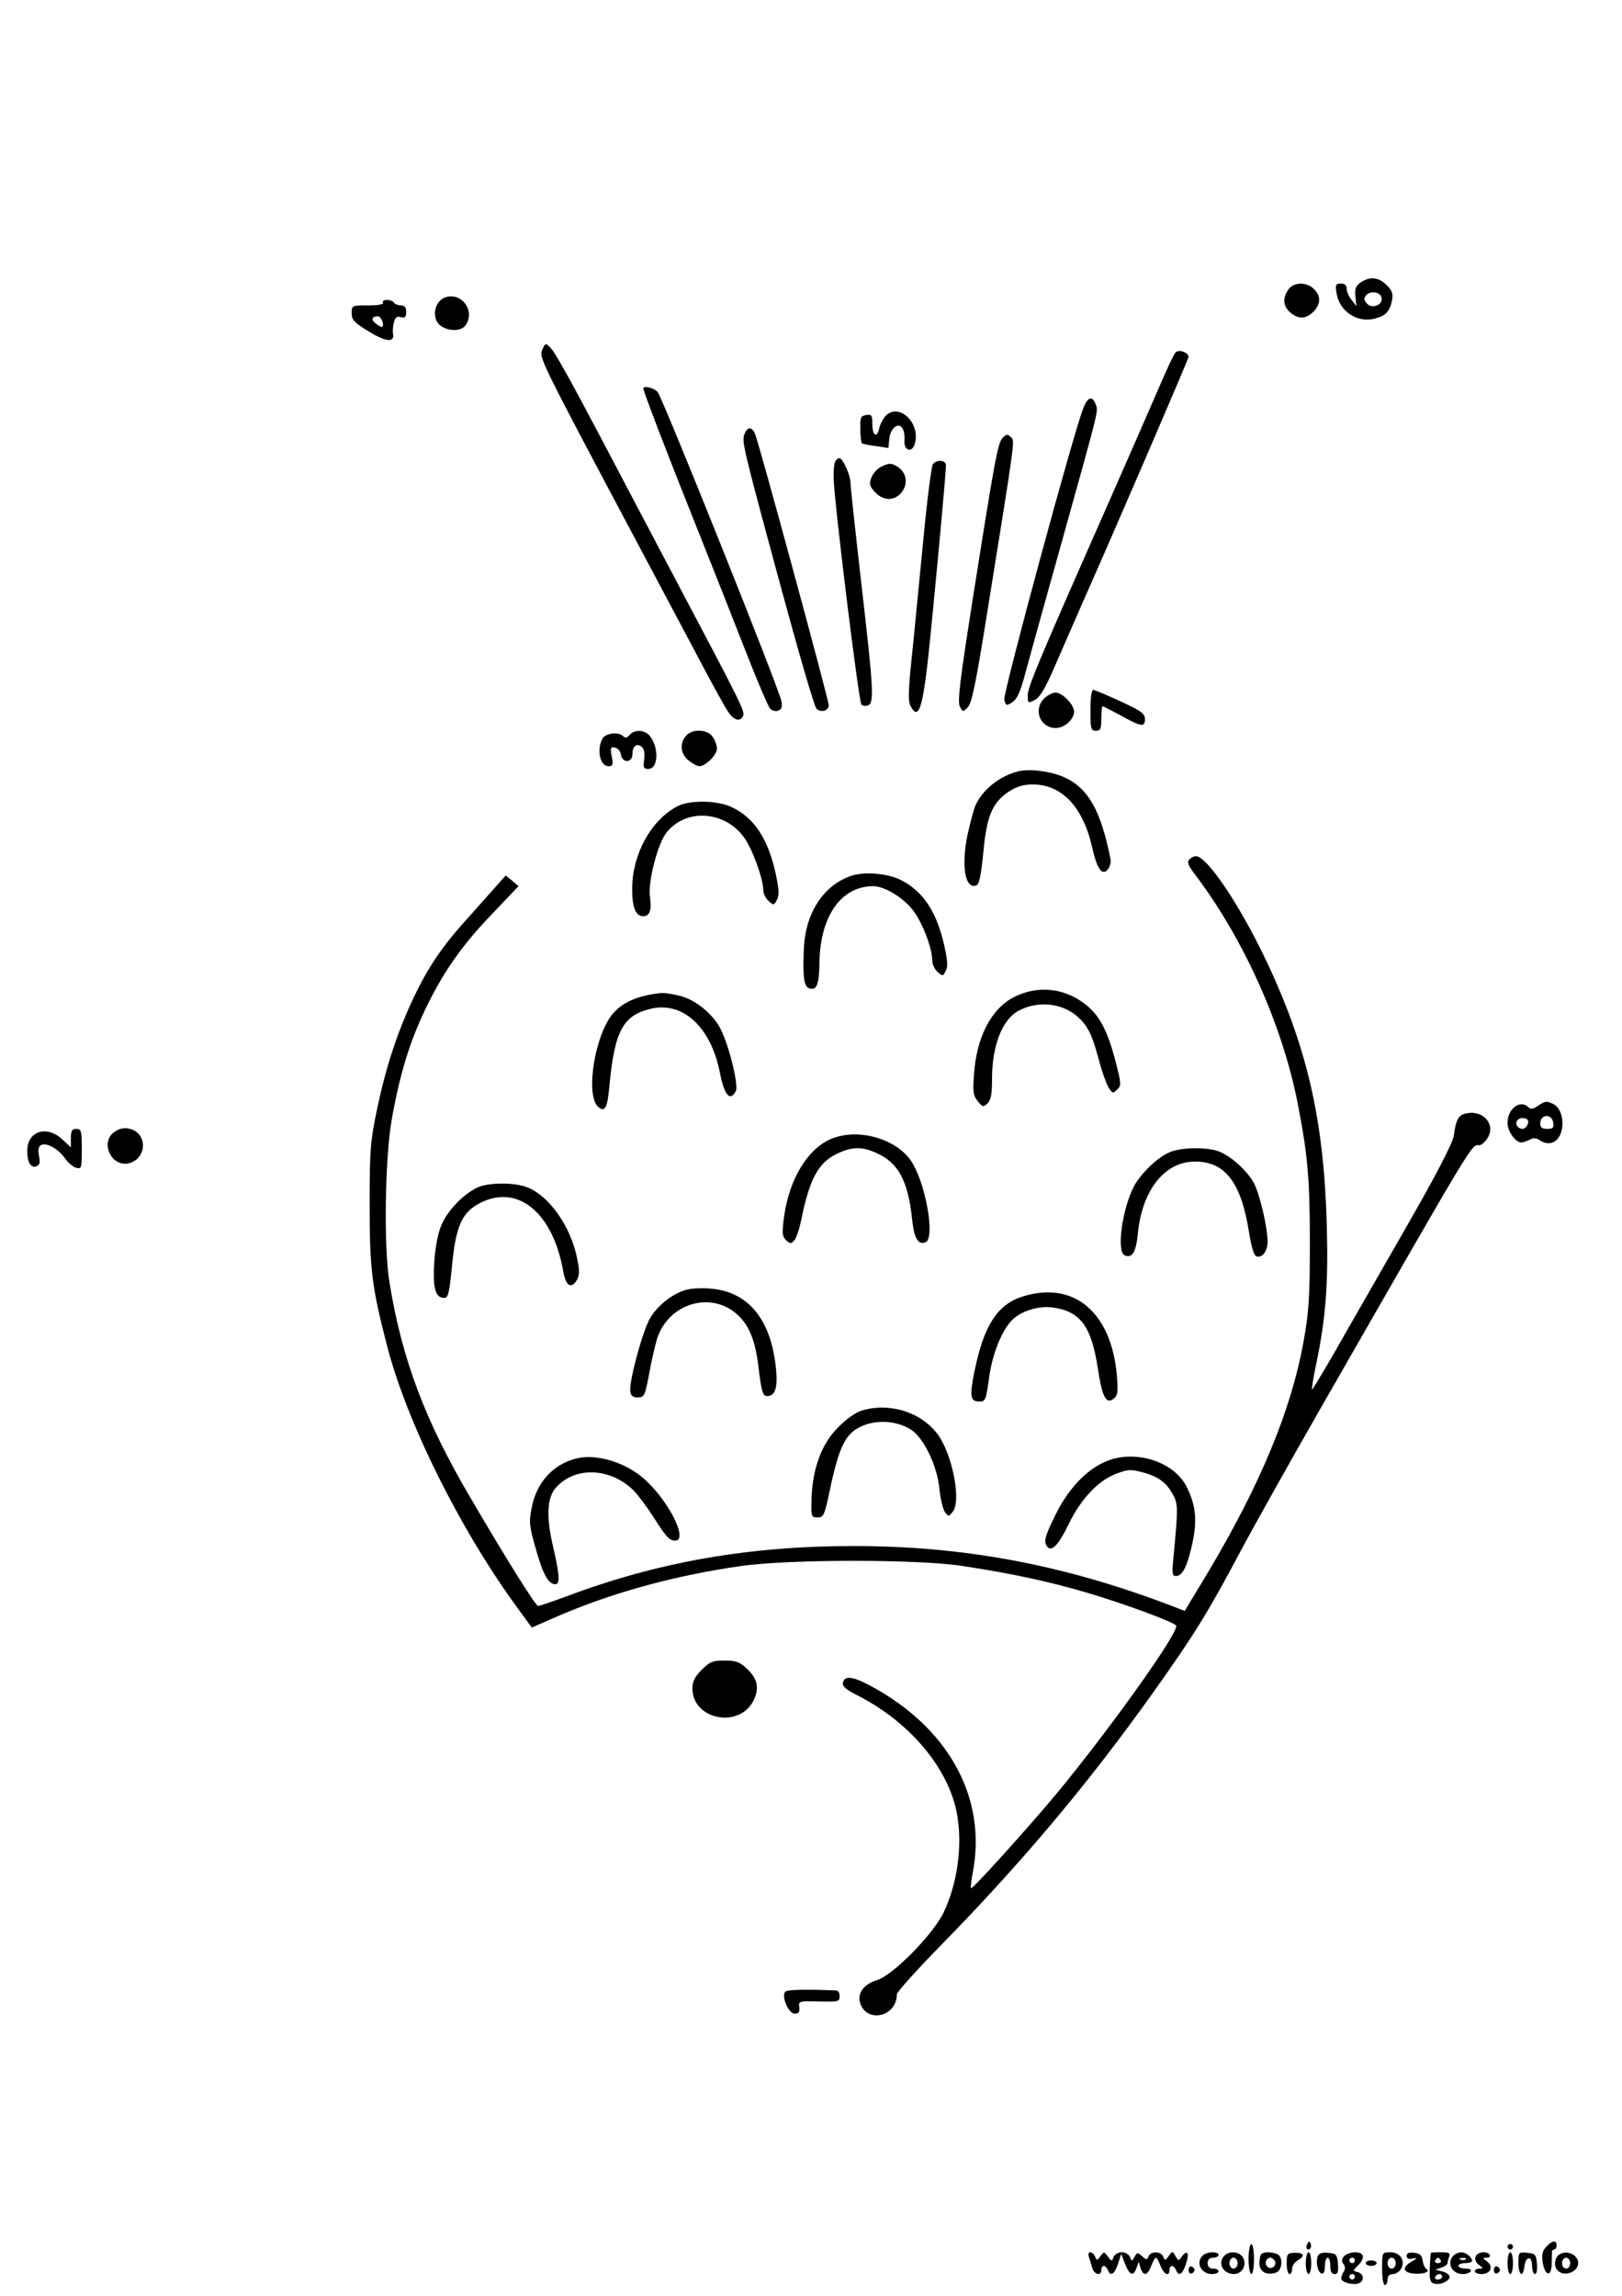 <?xml version="1.0" standalone="no"?>
<!DOCTYPE svg PUBLIC "-//W3C//DTD SVG 20010904//EN"
 "http://www.w3.org/TR/2001/REC-SVG-20010904/DTD/svg10.dtd">
<svg version="1.0" xmlns="http://www.w3.org/2000/svg"
 width="595pt" height="842pt" viewBox="0 0 595 842"
 preserveAspectRatio="xMidYMid meet">

<g transform="translate(0,842) scale(0.1,-0.1)"
fill="#000000" stroke="none">
<path d="M4991 7384 c-18 -13 -22 -23 -19 -52 l4 -35 -18 23 c-10 12 -18 31
-18 41 0 13 -7 19 -21 19 -19 0 -21 -4 -16 -36 11 -67 77 -110 142 -92 38 10
53 26 61 65 5 26 1 37 -19 57 -30 30 -62 33 -96 10z m77 -56 c5 -26 -33 -42
-53 -22 -12 13 -13 19 -4 31 16 18 53 13 57 -9z"/>
<path d="M4726 7358 c-23 -33 -19 -64 11 -87 30 -24 58 -20 86 11 22 27 22 53
-3 78 -27 27 -75 26 -94 -2z"/>
<path d="M1632 7329 c-31 -12 -46 -54 -30 -87 17 -34 84 -44 105 -16 39 53
-14 125 -75 103z"/>
<path d="M1405 7310 c4 -6 -17 -10 -54 -10 -60 0 -61 0 -61 -29 0 -24 9 -34
60 -65 63 -39 97 -44 92 -12 -2 10 -1 30 3 43 4 19 11 24 25 20 16 -4 20 0 20
19 0 17 -6 24 -19 24 -11 0 -23 5 -26 10 -3 6 -15 10 -26 10 -11 0 -17 -4 -14
-10z m-2 -70 c6 -23 -1 -25 -25 -6 -18 13 -14 26 8 26 6 0 14 -9 17 -20z"/>
<path d="M1989 7137 c-12 -28 -9 -35 343 -697 63 -118 161 -303 218 -410 56
-107 111 -207 122 -222 21 -31 45 -36 54 -13 7 17 -9 48 -256 515 -97 184
-208 394 -245 465 -129 245 -187 350 -205 369 -19 19 -19 19 -31 -7z"/>
<path d="M4312 7127 c-6 -6 -33 -64 -60 -127 -27 -63 -116 -266 -197 -450
-250 -566 -285 -650 -285 -681 0 -29 1 -29 26 -16 19 10 38 42 71 118 25 57
70 160 100 229 134 302 393 904 393 911 0 17 -37 29 -48 16z"/>
<path d="M2360 6995 c0 -10 86 -235 190 -495 56 -140 138 -347 182 -460 44
-113 86 -211 93 -219 8 -8 21 -11 30 -7 13 5 16 14 11 36 -9 47 -436 1113
-454 1133 -14 15 -52 24 -52 12z"/>
<path d="M3975 6926 c-34 -81 -296 -1049 -291 -1072 6 -23 8 -23 30 -9 17 11
29 38 45 98 12 45 74 269 138 497 138 495 132 470 122 498 -12 31 -28 27 -44
-12z"/>
<path d="M3247 6893 c-8 -10 -19 -30 -22 -45 -9 -37 -25 -25 -25 18 0 31 -3
35 -22 32 -20 -3 -23 -9 -22 -50 0 -26 3 -50 5 -53 3 -3 26 -8 52 -11 l46 -7
3 33 c4 39 33 63 48 40 6 -8 9 -28 8 -45 -4 -36 26 -48 37 -15 25 78 -59 157
-108 103z"/>
<path d="M2731 6828 c-10 -28 -8 -39 134 -563 64 -236 122 -436 130 -444 16
-16 45 -8 45 13 0 19 -256 962 -270 994 -12 28 -28 28 -39 0z"/>
<path d="M3677 6813 c-17 -20 -27 -72 -112 -611 -44 -280 -53 -356 -44 -373
11 -21 11 -21 29 -3 15 15 30 88 70 339 108 671 103 636 88 652 -12 12 -17 11
-31 -4z"/>
<path d="M3064 6728 c-4 -6 -7 -34 -6 -62 2 -86 92 -820 102 -830 5 -5 16 -6
24 -3 23 9 21 54 -24 444 -22 191 -40 358 -40 371 0 28 -28 92 -41 92 -4 0
-11 -5 -15 -12z"/>
<path d="M3422 6718 c-5 -7 -22 -137 -36 -288 -15 -151 -33 -343 -42 -427 -12
-113 -13 -157 -4 -172 32 -61 48 -3 75 276 29 294 55 580 55 606 0 20 -32 23
-48 5z"/>
<path d="M3230 6707 c-13 -7 -29 -25 -34 -40 -8 -22 -6 -31 14 -52 31 -33 72
-33 98 0 23 30 18 69 -11 90 -26 18 -35 18 -67 2z"/>
<path d="M4000 5815 c0 -68 2 -75 20 -75 17 0 20 7 20 45 0 25 2 45 5 45 2 0
33 -16 68 -35 75 -41 87 -43 87 -12 0 20 -14 30 -90 65 -50 23 -95 42 -100 42
-6 0 -10 -32 -10 -75z"/>
<path d="M3832 5860 c-44 -41 -17 -110 41 -110 32 0 67 32 67 60 0 26 -43 70
-68 70 -10 0 -28 -9 -40 -20z"/>
<path d="M2310 5725 c-9 -11 -16 -13 -24 -5 -17 17 -64 12 -76 -9 -22 -41 -9
-101 22 -101 16 0 18 5 12 36 -6 32 -4 36 12 32 11 -2 20 -13 22 -26 5 -32 42
-30 42 2 0 30 16 42 34 27 9 -7 12 -24 9 -46 -4 -30 -2 -35 15 -35 38 0 40 81
4 123 -19 21 -55 22 -72 2z"/>
<path d="M2517 5722 c-25 -28 -21 -67 9 -91 15 -12 32 -21 39 -21 23 0 65 41
65 64 0 12 -7 32 -16 44 -19 28 -74 30 -97 4z"/>
<path d="M3735 5591 c-65 -16 -126 -63 -154 -119 -7 -12 -20 -62 -31 -110 -25
-116 -10 -206 32 -189 10 3 17 39 25 119 12 134 33 185 94 225 30 19 53 26 88
26 106 0 184 -83 217 -229 18 -82 38 -109 59 -81 7 10 11 26 9 35 -35 177 -81
260 -167 300 -49 23 -129 34 -172 23z"/>
<path d="M2485 5463 c-96 -50 -164 -173 -166 -298 -1 -70 12 -105 40 -105 25
0 32 21 25 73 -7 52 27 186 57 228 68 95 216 89 289 -13 30 -42 70 -151 70
-193 0 -12 9 -30 19 -39 19 -17 20 -17 31 4 9 17 8 38 -5 98 -28 126 -78 202
-159 241 -52 26 -156 28 -201 4z"/>
<path d="M4362 5267 c-8 -9 -2 -23 20 -52 178 -234 320 -549 377 -835 38 -193
46 -281 46 -520 0 -200 -4 -253 -23 -359 -45 -252 -159 -526 -351 -848 l-85
-141 -65 25 c-387 146 -750 213 -1149 213 -384 0 -718 -58 -1055 -185 -52 -19
-99 -35 -103 -35 -9 0 -116 171 -247 395 -167 283 -252 508 -298 790 -22 129
-17 464 9 605 29 161 65 279 121 396 66 138 135 237 248 354 l95 100 -23 20
-24 19 -24 -27 c-13 -15 -61 -68 -106 -119 -104 -114 -155 -190 -210 -307 -57
-121 -100 -251 -132 -405 -24 -114 -27 -147 -27 -346 0 -238 7 -301 64 -521
73 -283 272 -681 482 -966 l49 -67 82 36 c207 91 441 155 687 190 179 25 647
25 810 0 183 -28 314 -56 457 -98 132 -39 310 -104 327 -120 18 -16 -244 -383
-443 -623 -103 -123 -304 -346 -309 -341 -2 2 1 29 7 61 49 261 -79 508 -343
663 -89 52 -128 61 -134 29 -2 -12 12 -25 50 -44 192 -96 336 -266 368 -433
22 -116 3 -257 -49 -366 -38 -79 -186 -230 -244 -247 -49 -15 -74 -49 -61 -86
26 -74 134 -47 134 34 0 8 69 85 154 172 306 312 551 604 792 943 144 203 193
281 312 505 44 83 176 319 294 525 582 1015 554 969 585 969 7 0 20 11 29 25
33 51 -16 107 -80 91 -26 -6 -35 -22 -43 -81 -4 -27 -62 -140 -180 -345 -96
-168 -212 -369 -256 -447 -45 -78 -83 -141 -84 -139 -2 2 5 45 16 97 35 170
44 292 38 509 -11 387 -73 655 -227 977 -96 200 -213 373 -253 373 -8 0 -19
-6 -25 -13z"/>
<path d="M3117 5206 c-98 -36 -162 -136 -168 -261 -5 -105 0 -142 18 -149 28
-11 38 11 39 92 2 172 80 283 199 282 38 -1 101 -37 138 -81 37 -42 77 -144
77 -194 0 -12 9 -30 19 -39 19 -17 20 -17 30 3 9 15 7 38 -5 93 -28 124 -77
198 -158 240 -51 26 -139 33 -189 14z"/>
<path d="M3721 4764 c-84 -42 -139 -147 -148 -284 -5 -64 -3 -78 14 -99 18
-22 20 -22 36 -7 12 12 16 34 16 84 -1 125 37 224 99 256 70 36 154 28 212
-20 39 -34 55 -64 81 -161 11 -43 28 -89 36 -102 14 -22 16 -22 31 -7 16 15
15 23 -6 104 -29 112 -59 169 -111 209 -77 60 -174 70 -260 27z"/>
<path d="M2373 4770 c-51 -11 -91 -31 -120 -62 -70 -74 -108 -306 -58 -348 24
-20 33 -3 40 72 19 208 50 265 155 289 117 26 219 -70 251 -236 16 -82 37
-106 58 -67 11 20 -22 159 -54 225 -27 57 -97 114 -156 126 -56 12 -57 12
-116 1z"/>
<path d="M5641 4364 c-17 -12 -26 -13 -34 -5 -30 30 -77 -5 -77 -57 0 -31 29
-72 51 -72 6 0 19 5 30 10 14 8 25 7 41 -4 33 -20 65 -5 76 36 10 39 -2 84
-28 98 -25 13 -32 13 -59 -6z m57 -62 c3 -18 -2 -22 -22 -22 -19 0 -26 5 -26
19 0 36 43 38 48 3z m-95 12 c9 -10 -4 -34 -18 -34 -17 0 -28 17 -20 30 7 11
28 13 38 4z"/>
<path d="M428 4274 c-71 -37 -16 -149 57 -116 54 25 52 101 -2 120 -21 7 -36
6 -55 -4z"/>
<path d="M260 4246 l0 -34 -31 29 c-58 54 -129 31 -129 -42 0 -42 13 -64 34
-56 12 5 14 14 9 38 -4 21 -2 34 7 39 19 12 64 -13 89 -49 11 -16 30 -31 41
-34 19 -5 20 0 20 69 0 67 -2 74 -20 74 -16 0 -20 -7 -20 -34z"/>
<path d="M3056 4246 c-89 -33 -159 -145 -179 -283 -9 -65 -8 -76 6 -91 15 -14
19 -14 30 -2 8 8 19 42 26 75 32 159 66 217 143 249 49 21 84 20 134 -3 80
-36 115 -102 130 -243 7 -69 22 -95 49 -84 37 14 0 222 -54 300 -55 79 -188
118 -285 82z"/>
<path d="M4290 4194 c-45 -19 -106 -79 -131 -126 -43 -84 -64 -240 -33 -252
28 -11 41 11 48 80 16 161 99 264 210 264 111 0 169 -77 198 -260 7 -47 18
-85 26 -87 21 -9 42 18 42 53 0 51 -28 170 -49 213 -23 44 -81 98 -127 117
-44 18 -140 17 -184 -2z"/>
<path d="M1754 4066 c-52 -23 -110 -83 -134 -137 -14 -33 -23 -81 -27 -138 -6
-94 4 -131 36 -131 15 0 19 15 29 117 14 145 36 196 101 230 139 73 269 -33
307 -249 9 -52 28 -66 48 -36 12 19 13 34 4 78 -23 125 -111 246 -197 270 -50
14 -130 12 -167 -4z"/>
<path d="M2522 3691 c-52 -13 -109 -57 -137 -105 -28 -47 -78 -234 -73 -269 2
-16 10 -22 28 -22 23 0 26 6 41 85 8 47 22 105 29 129 40 128 192 177 290 94
45 -38 69 -93 81 -186 12 -101 17 -117 33 -117 29 0 39 29 33 96 -17 183 -100
286 -239 298 -29 3 -68 1 -86 -3z"/>
<path d="M3751 3665 c-92 -29 -142 -106 -176 -273 -19 -94 -16 -112 18 -112
22 0 24 6 35 85 11 84 43 167 80 209 32 36 99 58 153 51 102 -14 142 -68 166
-222 16 -108 31 -135 59 -112 14 11 16 25 11 84 -20 233 -158 349 -346 290z"/>
<path d="M3165 3248 c-25 -7 -58 -30 -90 -62 -61 -61 -94 -150 -98 -261 -2
-68 -1 -70 22 -70 22 0 25 7 43 90 26 127 47 186 78 217 52 52 156 58 223 14
46 -30 96 -134 103 -217 4 -36 13 -74 20 -84 14 -18 14 -18 29 1 32 39 -1 208
-54 282 -59 81 -173 119 -276 90z"/>
<path d="M2114 3071 c-87 -22 -147 -89 -164 -183 -10 -50 -8 -67 16 -150 26
-93 46 -128 71 -128 18 0 16 34 -8 137 -26 111 -23 182 12 219 70 77 199 71
283 -12 16 -16 49 -60 74 -99 45 -71 58 -85 78 -85 53 -1 -29 157 -121 233
-69 57 -172 86 -241 68z"/>
<path d="M4081 3069 c-81 -24 -157 -98 -210 -206 -37 -76 -43 -95 -31 -113 16
-25 42 1 82 84 45 91 107 156 172 181 42 16 54 17 95 6 58 -15 89 -37 113 -81
20 -36 20 -52 2 -237 -5 -54 -4 -63 10 -63 24 0 42 37 60 120 18 83 13 137
-19 203 -41 88 -167 136 -274 106z"/>
<path d="M2574 2296 c-25 -25 -34 -43 -34 -68 0 -116 174 -149 225 -43 21 46
14 79 -27 117 -25 23 -39 28 -80 28 -44 0 -54 -4 -84 -34z"/>
<path d="M2880 1115 c-14 -18 13 -80 35 -80 15 0 19 6 17 23 -3 22 -1 23 55
22 90 -2 93 -2 93 20 0 11 -6 20 -12 20 -124 5 -181 3 -188 -5z"/>
<path d="M4796 191 c-4 -7 -5 -15 -2 -18 9 -9 19 4 14 18 -4 11 -6 11 -12 0z"/>
<path d="M5672 180 c-14 -15 -17 -29 -13 -57 8 -48 30 -56 33 -11 0 18 1 39 1
46 -1 6 3 12 8 12 5 0 9 7 9 15 0 21 -16 19 -38 -5z"/>
<path d="M4580 135 c0 -30 5 -55 10 -55 6 0 10 25 10 55 0 30 -4 55 -10 55 -5
0 -10 -25 -10 -55z"/>
<path d="M5530 180 c0 -5 5 -10 10 -10 6 0 10 5 10 10 0 6 -4 10 -10 10 -5 0
-10 -4 -10 -10z"/>
<path d="M3994 144 c3 -9 9 -27 12 -40 7 -26 34 -33 34 -9 0 8 4 15 9 15 5 0
11 -7 15 -15 9 -25 24 -17 37 22 l12 37 14 -37 c17 -42 30 -47 42 -15 l8 23 7
-23 c10 -31 26 -28 39 8 6 17 14 30 17 30 3 0 11 -13 17 -30 12 -31 33 -41 33
-15 0 8 4 15 9 15 5 0 11 -7 15 -15 9 -25 24 -17 36 21 14 40 6 56 -14 29 -13
-18 -13 -18 -24 1 -11 19 -11 19 -25 0 -12 -17 -14 -17 -20 -2 -8 20 -46 21
-54 1 -5 -14 -7 -14 -23 0 -17 15 -19 15 -28 -2 -10 -17 -11 -17 -17 0 -4 9
-17 17 -30 17 -13 0 -26 -8 -30 -17 -6 -17 -7 -17 -21 1 -14 19 -14 19 -27 2
-12 -17 -14 -17 -20 -2 -4 9 -11 16 -18 16 -6 0 -8 -7 -5 -16z"/>
<path d="M4412 148 c-27 -27 -6 -68 35 -68 13 0 23 5 23 10 0 6 -9 10 -20 10
-13 0 -20 7 -20 20 0 13 7 20 20 20 11 0 20 5 20 10 0 14 -43 13 -58 -2z"/>
<path d="M4492 148 c-27 -27 -6 -68 35 -68 29 0 48 33 33 60 -12 22 -49 27
-68 8z m48 -28 c0 -11 -7 -20 -15 -20 -8 0 -15 9 -15 20 0 11 7 20 15 20 8 0
15 -9 15 -20z"/>
<path d="M4627 153 c-4 -3 -7 -19 -7 -34 0 -30 25 -45 60 -34 25 8 28 60 4 69
-21 8 -49 8 -57 -1z m49 -24 c10 -17 -13 -36 -27 -22 -12 12 -4 33 11 33 5 0
12 -5 16 -11z"/>
<path d="M4720 118 c0 -21 5 -38 10 -38 6 0 10 9 10 20 0 10 9 24 20 30 29 16
24 29 -10 28 -28 -1 -30 -4 -30 -40z"/>
<path d="M4790 120 c0 -22 5 -40 10 -40 6 0 10 18 10 40 0 22 -4 40 -10 40 -5
0 -10 -18 -10 -40z"/>
<path d="M4834 146 c-8 -22 -1 -59 14 -64 8 -2 12 7 12 27 0 17 5 31 10 31 6
0 10 -13 10 -30 0 -21 5 -30 16 -30 12 0 14 9 12 38 -3 34 -6 37 -36 40 -21 2
-34 -2 -38 -12z"/>
<path d="M4930 145 c-9 -11 -9 -19 -2 -28 7 -8 7 -18 2 -27 -6 -8 -10 -20 -10
-26 0 -14 43 -26 64 -18 22 8 20 35 -3 41 -19 5 -19 5 0 24 28 28 24 49 -10
49 -16 0 -34 -7 -41 -15z m40 -15 c0 -5 -4 -10 -10 -10 -5 0 -10 5 -10 10 0 6
5 10 10 10 6 0 10 -4 10 -10z m0 -60 c0 -5 -4 -10 -10 -10 -5 0 -10 5 -10 10
0 6 5 10 10 10 6 0 10 -4 10 -10z"/>
<path d="M5070 100 c0 -33 4 -60 10 -60 6 0 10 9 10 20 0 13 7 20 20 20 10 0
24 9 30 20 16 30 -4 60 -40 60 -30 0 -30 0 -30 -60z m50 20 c0 -11 -7 -20 -15
-20 -8 0 -15 9 -15 20 0 11 7 20 15 20 8 0 15 -9 15 -20z"/>
<path d="M5160 147 c0 -10 7 -14 23 -10 18 3 18 2 -6 -12 -34 -20 -31 -39 7
-43 34 -4 65 6 49 16 -6 4 -13 18 -14 32 -3 19 -11 26 -31 28 -19 2 -28 -1
-28 -11z"/>
<path d="M5249 158 c-1 -2 -3 -27 -4 -55 -2 -43 1 -54 16 -58 23 -7 62 12 56
28 -2 6 -14 14 -28 17 l-24 6 23 8 c12 4 22 11 22 16 0 5 3 15 6 24 5 13 -1
16 -30 16 -20 0 -37 -1 -37 -2z m36 -28 c3 -5 -1 -10 -10 -10 -9 0 -13 5 -10
10 3 6 8 10 10 10 2 0 7 -4 10 -10z m5 -60 c0 -5 -7 -10 -16 -10 -8 0 -12 5
-9 10 3 6 10 10 16 10 5 0 9 -4 9 -10z"/>
<path d="M5332 148 c-27 -27 -6 -68 34 -68 13 0 26 5 29 10 4 6 -5 10 -19 10
-14 0 -26 5 -26 10 0 6 11 10 25 10 14 0 25 4 25 8 0 14 -23 32 -40 32 -9 0
-21 -5 -28 -12z m45 -14 c-3 -3 -12 -4 -19 -1 -8 3 -5 6 6 6 11 1 17 -2 13 -5z"/>
<path d="M5413 144 c-4 -11 1 -22 12 -30 17 -13 17 -14 2 -14 -9 0 -17 -4 -17
-10 0 -5 11 -10 25 -10 33 0 45 28 20 46 -17 13 -17 14 -1 14 9 0 14 5 11 10
-10 16 -45 12 -52 -6z"/>
<path d="M5530 120 c0 -22 5 -40 10 -40 6 0 10 18 10 40 0 22 -4 40 -10 40 -5
0 -10 -18 -10 -40z"/>
<path d="M5570 121 c0 -46 17 -56 22 -14 4 39 28 42 28 4 0 -17 5 -31 11 -31
6 0 9 16 7 38 -3 34 -6 37 -35 40 -32 3 -33 2 -33 -37z"/>
<path d="M5710 141 c-16 -31 4 -63 37 -59 34 4 52 32 37 56 -16 26 -60 28 -74
3z m50 -21 c0 -11 -7 -20 -15 -20 -8 0 -15 9 -15 20 0 11 7 20 15 20 8 0 15
-9 15 -20z"/>
<path d="M5010 120 c0 -5 9 -10 20 -10 11 0 20 5 20 10 0 6 -9 10 -20 10 -11
0 -20 -4 -20 -10z"/>
<path d="M4360 95 c0 -9 5 -15 11 -13 6 2 11 8 11 13 0 5 -5 11 -11 13 -6 2
-11 -4 -11 -13z"/>
<path d="M5480 95 c0 -9 5 -15 11 -13 6 2 11 8 11 13 0 5 -5 11 -11 13 -6 2
-11 -4 -11 -13z"/>
</g>
</svg>
